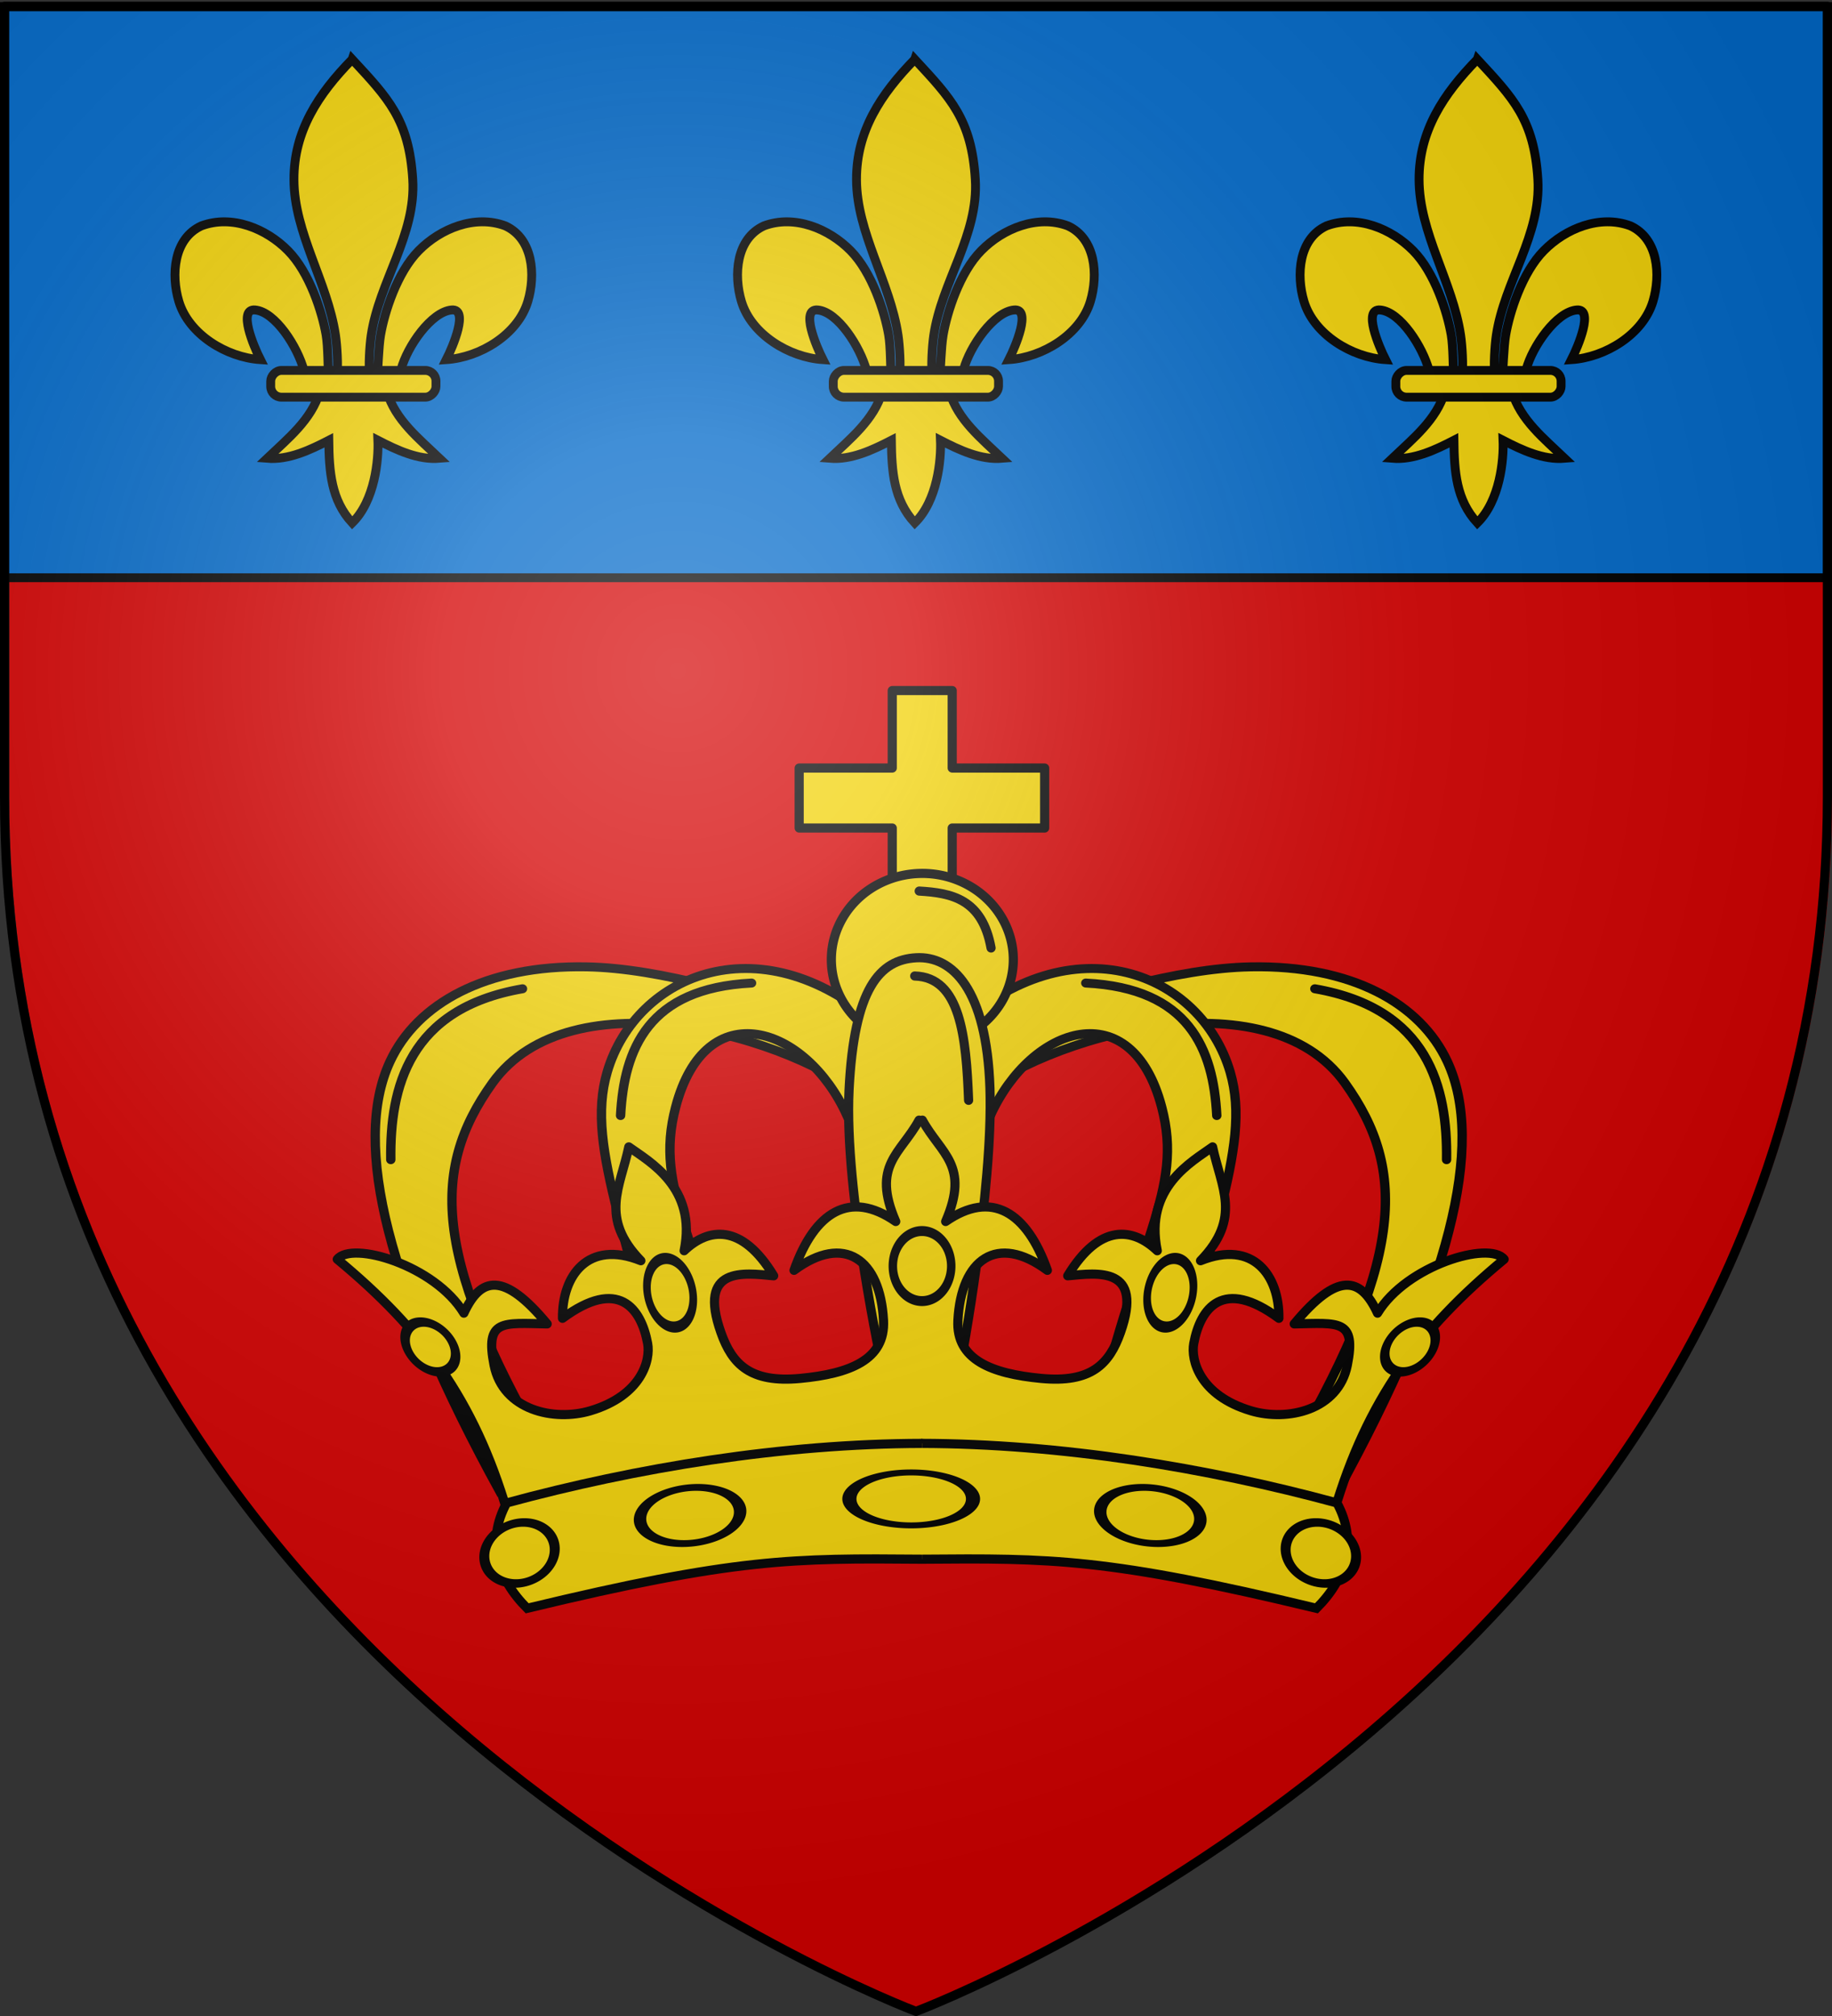 <svg xmlns="http://www.w3.org/2000/svg" xmlns:xlink="http://www.w3.org/1999/xlink" width="600" height="660" version="1.0"><rect width="100%" height="100%" fill="#333333" stroke="none"/><defs><radialGradient xlink:href="#a" id="g" cx="221.445" cy="226.331" r="300" fx="221.445" fy="226.331" gradientTransform="matrix(1.353 0 0 1.349 -77.63 -85.747)" gradientUnits="userSpaceOnUse"/><linearGradient id="a"><stop offset="0" style="stop-color:#fff;stop-opacity:.314"/><stop offset=".19" style="stop-color:#fff;stop-opacity:.251"/><stop offset=".6" style="stop-color:#6b6b6b;stop-opacity:.125"/><stop offset="1" style="stop-color:#000;stop-opacity:.125"/></linearGradient></defs><g style="display:inline"><path d="M301.512 658.5s298.5-112.32 298.5-397.772V2.176h-597v258.552c0 285.452 298.5 397.772 298.5 397.772" style="fill:#d40000;fill-opacity:1;fill-rule:evenodd;stroke:none;stroke-width:1px;stroke-linecap:butt;stroke-linejoin:miter;stroke-opacity:1"/><path d="M1.474 2.016h597.039V189.14H1.474z" style="fill:#0169c9;fill-opacity:1;fill-rule:evenodd;stroke:#000;stroke-width:2.899;stroke-linecap:round;stroke-linejoin:round;stroke-miterlimit:4;stroke-dasharray:none;stroke-dashoffset:0;stroke-opacity:1;display:inline"/></g><g id="b" style="fill:#f2d207;stroke:#000;stroke-width:7.296;stroke-miterlimit:4;stroke-dasharray:none;stroke-opacity:1;display:inline" transform="matrix(.398 0 0 .398 134.494 309.982)"><path d="M-48.097-730.047C-18.635-698.2-1.31-680.639 1.716-631.226c2.8 45.728-27.63 83.959-34.188 128.188-1.244 8.39-2.311 25.513-1.187 32.458.832 5.143 3.392 20.855 6.187 1.414.575-3.999.987-24.06 2.75-34.247 3.212-18.561 13.498-51.199 31.344-69.281 17.838-18.075 46.104-29.799 71.312-20.344 22.84 10.538 25 40.3 18.5 62.062-8.138 27.256-39.24 46.12-67.125 47.97 5.526-10.927 18.75-42.114 4.407-40.876-16.603 1.433-36.463 29.681-41.633 49.06-1.947 7.297-1.16 18.627-11.586 18.159 6.875 23.228 26.28 38.598 43.281 54.812-17.722 1.474-35.255-6.867-50.719-14.812.654 15.925-2.437 49.567-21.156 67.937-17.375-18.916-18.956-41.986-19.281-67.937-15.463 7.945-32.996 16.286-50.719 14.812 17.001-16.214 36.407-31.584 43.281-54.812-10.425.468-11.052-10.155-13-17.453-5.17-19.377-23.616-48.333-40.218-49.766-14.344-1.238-1.12 29.949 4.406 40.875-27.884-1.848-58.986-20.713-67.125-47.969-6.499-21.762-4.34-51.524 18.5-62.062 25.208-9.455 53.474 2.27 71.312 20.344 17.846 18.082 28.132 50.72 31.344 69.281 1.763 10.187 1.468 28.834 2.043 32.833 2.796 19.441 6.062 5.143 6.895 0 1.124-6.945.056-24.069-1.188-32.458-6.559-44.23-34.109-84.015-34.187-128.188-.07-39.886 19.983-70.234 47.937-98.82z" style="fill:#f2d207;fill-opacity:1;fill-rule:evenodd;stroke:#000;stroke-width:7.296;stroke-linecap:butt;stroke-linejoin:miter;stroke-miterlimit:4;stroke-dasharray:none;stroke-opacity:1"/><rect width="136" height="22" x="-20.841" y="-474.154" rx="8.805" ry="8.805" style="fill:#f2d207;fill-opacity:1;fill-rule:evenodd;stroke:#000;stroke-width:7.296;stroke-linejoin:round;stroke-miterlimit:4;stroke-dasharray:none;stroke-opacity:1" transform="scale(-1 1)"/></g><use xlink:href="#b" width="600" height="660" transform="translate(184.245)"/><use xlink:href="#b" width="600" height="660" transform="translate(368.49)"/><g style="stroke:#000;stroke-width:.458;stroke-miterlimit:4;stroke-dasharray:none;stroke-opacity:1" transform="translate(-1215.323 -2628.733)scale(6.546)"><g id="c" style="stroke:#000;stroke-width:.468;stroke-miterlimit:4;stroke-dasharray:none;stroke-opacity:1"><path d="M210.657 475.956c-5.585-10.599-7.408-18.076-5.487-22.396 1.35-3.035 4.791-5.04 9.834-4.943 3.713.072 8.184 1.525 13.893 3.308l.362 3.81c-4.022-3.612-15.074-6.72-18.964-1.058-3.139 4.568-3.012 9.32 3.14 20.114z" style="fill:#f2d207;fill-rule:evenodd;stroke:#000;stroke-width:.468;stroke-linecap:butt;stroke-linejoin:miter;stroke-miterlimit:4;stroke-dasharray:none;stroke-opacity:1" transform="matrix(1 0 0 .959 0 19.709)"/><path d="M219.86 475.457c-2.514-12.756-4.96-17.287-3.823-21.35 1.433-5.12 7.82-7.987 13.823-2.206l-1.828 4.455c-2.068-4.714-7.066-6.392-8.568-.426-1.114 4.426 1.206 6.65 3.607 17.618z" style="fill:#f2d207;fill-rule:evenodd;stroke:#000;stroke-width:.468;stroke-linecap:butt;stroke-linejoin:miter;stroke-miterlimit:4;stroke-dasharray:none;stroke-opacity:1" transform="matrix(1 0 0 .959 0 19.709)"/><path d="M205.211 458.673c-.046-3.757.892-7.88 6.59-8.912M216.708 456.372c.174-3.472 1.386-6.638 6.553-6.91" style="fill:none;fill-rule:evenodd;stroke:#000;stroke-width:.468;stroke-linecap:round;stroke-linejoin:round;stroke-miterlimit:4;stroke-dasharray:none;stroke-opacity:1" transform="matrix(1 0 0 .959 0 19.709)"/></g><use xlink:href="#c" width="744.094" height="1052.362" style="stroke:#000;stroke-width:.458;stroke-miterlimit:4;stroke-dasharray:none;stroke-opacity:1" transform="matrix(-1 0 0 1 463.245 0)"/><g style="stroke:#000;stroke-width:.458;stroke-miterlimit:4;stroke-dasharray:none;stroke-opacity:1"><path d="M230.3 435.539v3.875h-4.657v3h4.657v5.406h3v-5.406h4.625v-3H233.3v-3.875z" style="opacity:1;fill:#f2d207;fill-opacity:1;fill-rule:evenodd;stroke:#000;stroke-width:.458;stroke-linecap:round;stroke-linejoin:round;stroke-miterlimit:4;stroke-dasharray:none;stroke-dashoffset:0;stroke-opacity:1" transform="translate(0 .576)"/><path d="M234.818 449.219a3.972 3.76 0 1 1-7.944 0 3.972 3.76 0 1 1 7.944 0" style="opacity:1;fill:#f2d207;fill-opacity:1;fill-rule:evenodd;stroke:#000;stroke-width:.4;stroke-linecap:round;stroke-linejoin:round;stroke-miterlimit:4;stroke-dasharray:none;stroke-dashoffset:0;stroke-opacity:1" transform="matrix(1.146 0 0 1.146 -32.744 -65.236)"/><path d="M231.649 445.567c1.625.095 3.148.393 3.595 2.846" style="fill:none;fill-rule:evenodd;stroke:#000;stroke-width:.458;stroke-linecap:round;stroke-linejoin:round;stroke-miterlimit:4;stroke-dasharray:none;stroke-opacity:1" transform="translate(0 .576)"/></g><path d="M229.817 470.046s-1.93-8.832-1.678-13.949 1.538-6.516 3.357-6.618c1.818-.102 3.524 1.578 3.692 6.516.173 5.081-1.455 13.746-1.455 13.746z" style="fill:#f2d207;fill-rule:evenodd;stroke:#000;stroke-width:.458;stroke-linecap:butt;stroke-linejoin:miter;stroke-miterlimit:4;stroke-dasharray:none;stroke-opacity:1"/><use xlink:href="#d" width="744.094" height="1052.362" style="stroke:#000;stroke-width:.458;stroke-miterlimit:4;stroke-dasharray:none;stroke-opacity:1" transform="matrix(-1 0 0 1 463.447 0)"/><path id="d" d="M231.93 474.5c-6.191.02-13.37.777-20.891 2.68-1.655-5.605-4.26-9.107-8.506-12.623.732-.925 4.882.293 6.334 2.695.85-1.841 2.007-2.066 4.168.538-2.237-.04-3.118-.247-2.656 2.068.449 2.246 2.992 2.822 4.822 2.276 2.568-.768 3.016-2.535 2.86-3.37-.329-1.768-1.466-3.318-4.259-1.254-.027-2.128 1.27-3.946 3.921-2.88-2.083-2.147-1.029-3.671-.604-5.693 1.023.738 3.423 2.023 2.768 5.194 1.21-1.15 2.877-1.395 4.481 1.253-1.507-.144-3.814-.485-2.639 2.839.56 1.585 1.468 2.53 3.97 2.293 2.461-.233 4.268-.93 4.163-2.905-.162-3.05-1.956-4.369-4.477-2.5 1.029-2.92 2.787-4.041 5.09-2.442-1.224-2.825.241-3.373 1.166-5.069" style="fill:#f2d207;fill-opacity:1;fill-rule:evenodd;stroke:#000;stroke-width:.458;stroke-linecap:round;stroke-linejoin:round;stroke-miterlimit:4;stroke-dasharray:none;stroke-opacity:1"/><use xlink:href="#e" width="744.094" height="1052.362" style="stroke:#000;stroke-width:.458;stroke-miterlimit:4;stroke-dasharray:none;stroke-opacity:1" transform="matrix(-1 0 0 1 463.558 0)"/><path id="e" d="M231.786 479.558c-6.474-.054-9.304-.061-19.753 2.456-1.499-1.499-2.067-3.34-1.026-5.27 6.52-1.768 13.804-2.963 20.804-2.978" style="fill:#f2d207;fill-opacity:1;fill-rule:evenodd;stroke:#000;stroke-width:.458;stroke-linecap:butt;stroke-linejoin:miter;stroke-miterlimit:4;stroke-dasharray:none;stroke-opacity:1"/><path d="M363.024 341.025a1.547 1.578 0 1 1-3.094 0 1.547 1.578 0 1 1 3.094 0z" style="fill:#f2d207;fill-opacity:1;stroke:#000;stroke-width:.354;stroke-linecap:butt;stroke-linejoin:miter;stroke-miterlimit:4;stroke-dasharray:none;stroke-opacity:1" transform="matrix(1.999 0 0 .839 -491.344 190.423)"/><g id="f" style="stroke:#000;stroke-width:.458;stroke-miterlimit:4;stroke-dasharray:none;stroke-opacity:1"><path d="M363.024 341.025a1.547 1.578 0 1 1-3.094 0 1.547 1.578 0 1 1 3.094 0z" style="fill:#f2d207;fill-opacity:1;stroke:#000;stroke-width:.512;stroke-linecap:butt;stroke-linejoin:miter;stroke-miterlimit:4;stroke-dasharray:none;stroke-opacity:1" transform="matrix(-.651 .365 .364 1.026 330.374 -15.598)"/><path d="M363.024 341.025a1.547 1.578 0 1 1-3.094 0 1.547 1.578 0 1 1 3.094 0z" style="fill:#f2d207;fill-opacity:1;stroke:#000;stroke-width:.587;stroke-linecap:butt;stroke-linejoin:miter;stroke-miterlimit:4;stroke-dasharray:none;stroke-opacity:1" transform="matrix(-.675 -.648 -.451 .469 604.99 543.24)"/><path d="M363.024 341.025a1.547 1.578 0 1 1-3.094 0 1.547 1.578 0 1 1 3.094 0z" style="fill:#f2d207;fill-opacity:1;stroke:#000;stroke-width:.438;stroke-linecap:butt;stroke-linejoin:miter;stroke-miterlimit:4;stroke-dasharray:none;stroke-opacity:1" transform="matrix(-1.09 .398 .324 .885 495.17 33.572)"/><path d="M363.024 341.025a1.547 1.578 0 1 1-3.094 0 1.547 1.578 0 1 1 3.094 0z" style="fill:#f2d207;fill-opacity:1;stroke:#000;stroke-width:.384;stroke-linecap:butt;stroke-linejoin:miter;stroke-miterlimit:4;stroke-dasharray:none;stroke-opacity:1" transform="matrix(-1.615 .189 .112 .871 765.776 112.02)"/></g><path d="M363.024 341.025a1.547 1.578 0 1 1-3.094 0 1.547 1.578 0 1 1 3.094 0z" style="fill:#f2d207;fill-opacity:1;stroke:#000;stroke-width:.448;stroke-linecap:butt;stroke-linejoin:miter;stroke-miterlimit:4;stroke-dasharray:none;stroke-opacity:1" transform="matrix(.944 0 0 1.11 -109.444 86.36)"/><use xlink:href="#f" width="744.094" height="1052.362" style="stroke:#000;stroke-width:.458;stroke-miterlimit:4;stroke-dasharray:none;stroke-opacity:1" transform="matrix(-1 0 0 1 463.397 0)"/><path d="M231.424 450.391c2.283.06 2.573 3.017 2.696 6.217" style="fill:none;fill-rule:evenodd;stroke:#000;stroke-width:.458;stroke-linecap:round;stroke-linejoin:round;stroke-miterlimit:4;stroke-dasharray:none;stroke-opacity:1"/></g><path d="M300 658.5s298.5-112.32 298.5-397.772V2.176H1.5v258.552C1.5 546.18 300 658.5 300 658.5" style="opacity:1;fill:url(#g);fill-opacity:1;fill-rule:evenodd;stroke:none;stroke-width:1px;stroke-linecap:butt;stroke-linejoin:miter;stroke-opacity:1"/><path d="M300 658.5S1.5 546.18 1.5 260.728V2.176h597v258.552C598.5 546.18 300 658.5 300 658.5z" style="opacity:1;fill:none;fill-opacity:1;fill-rule:evenodd;stroke:#000;stroke-width:3;stroke-linecap:butt;stroke-linejoin:miter;stroke-miterlimit:4;stroke-dasharray:none;stroke-opacity:1"/></svg>